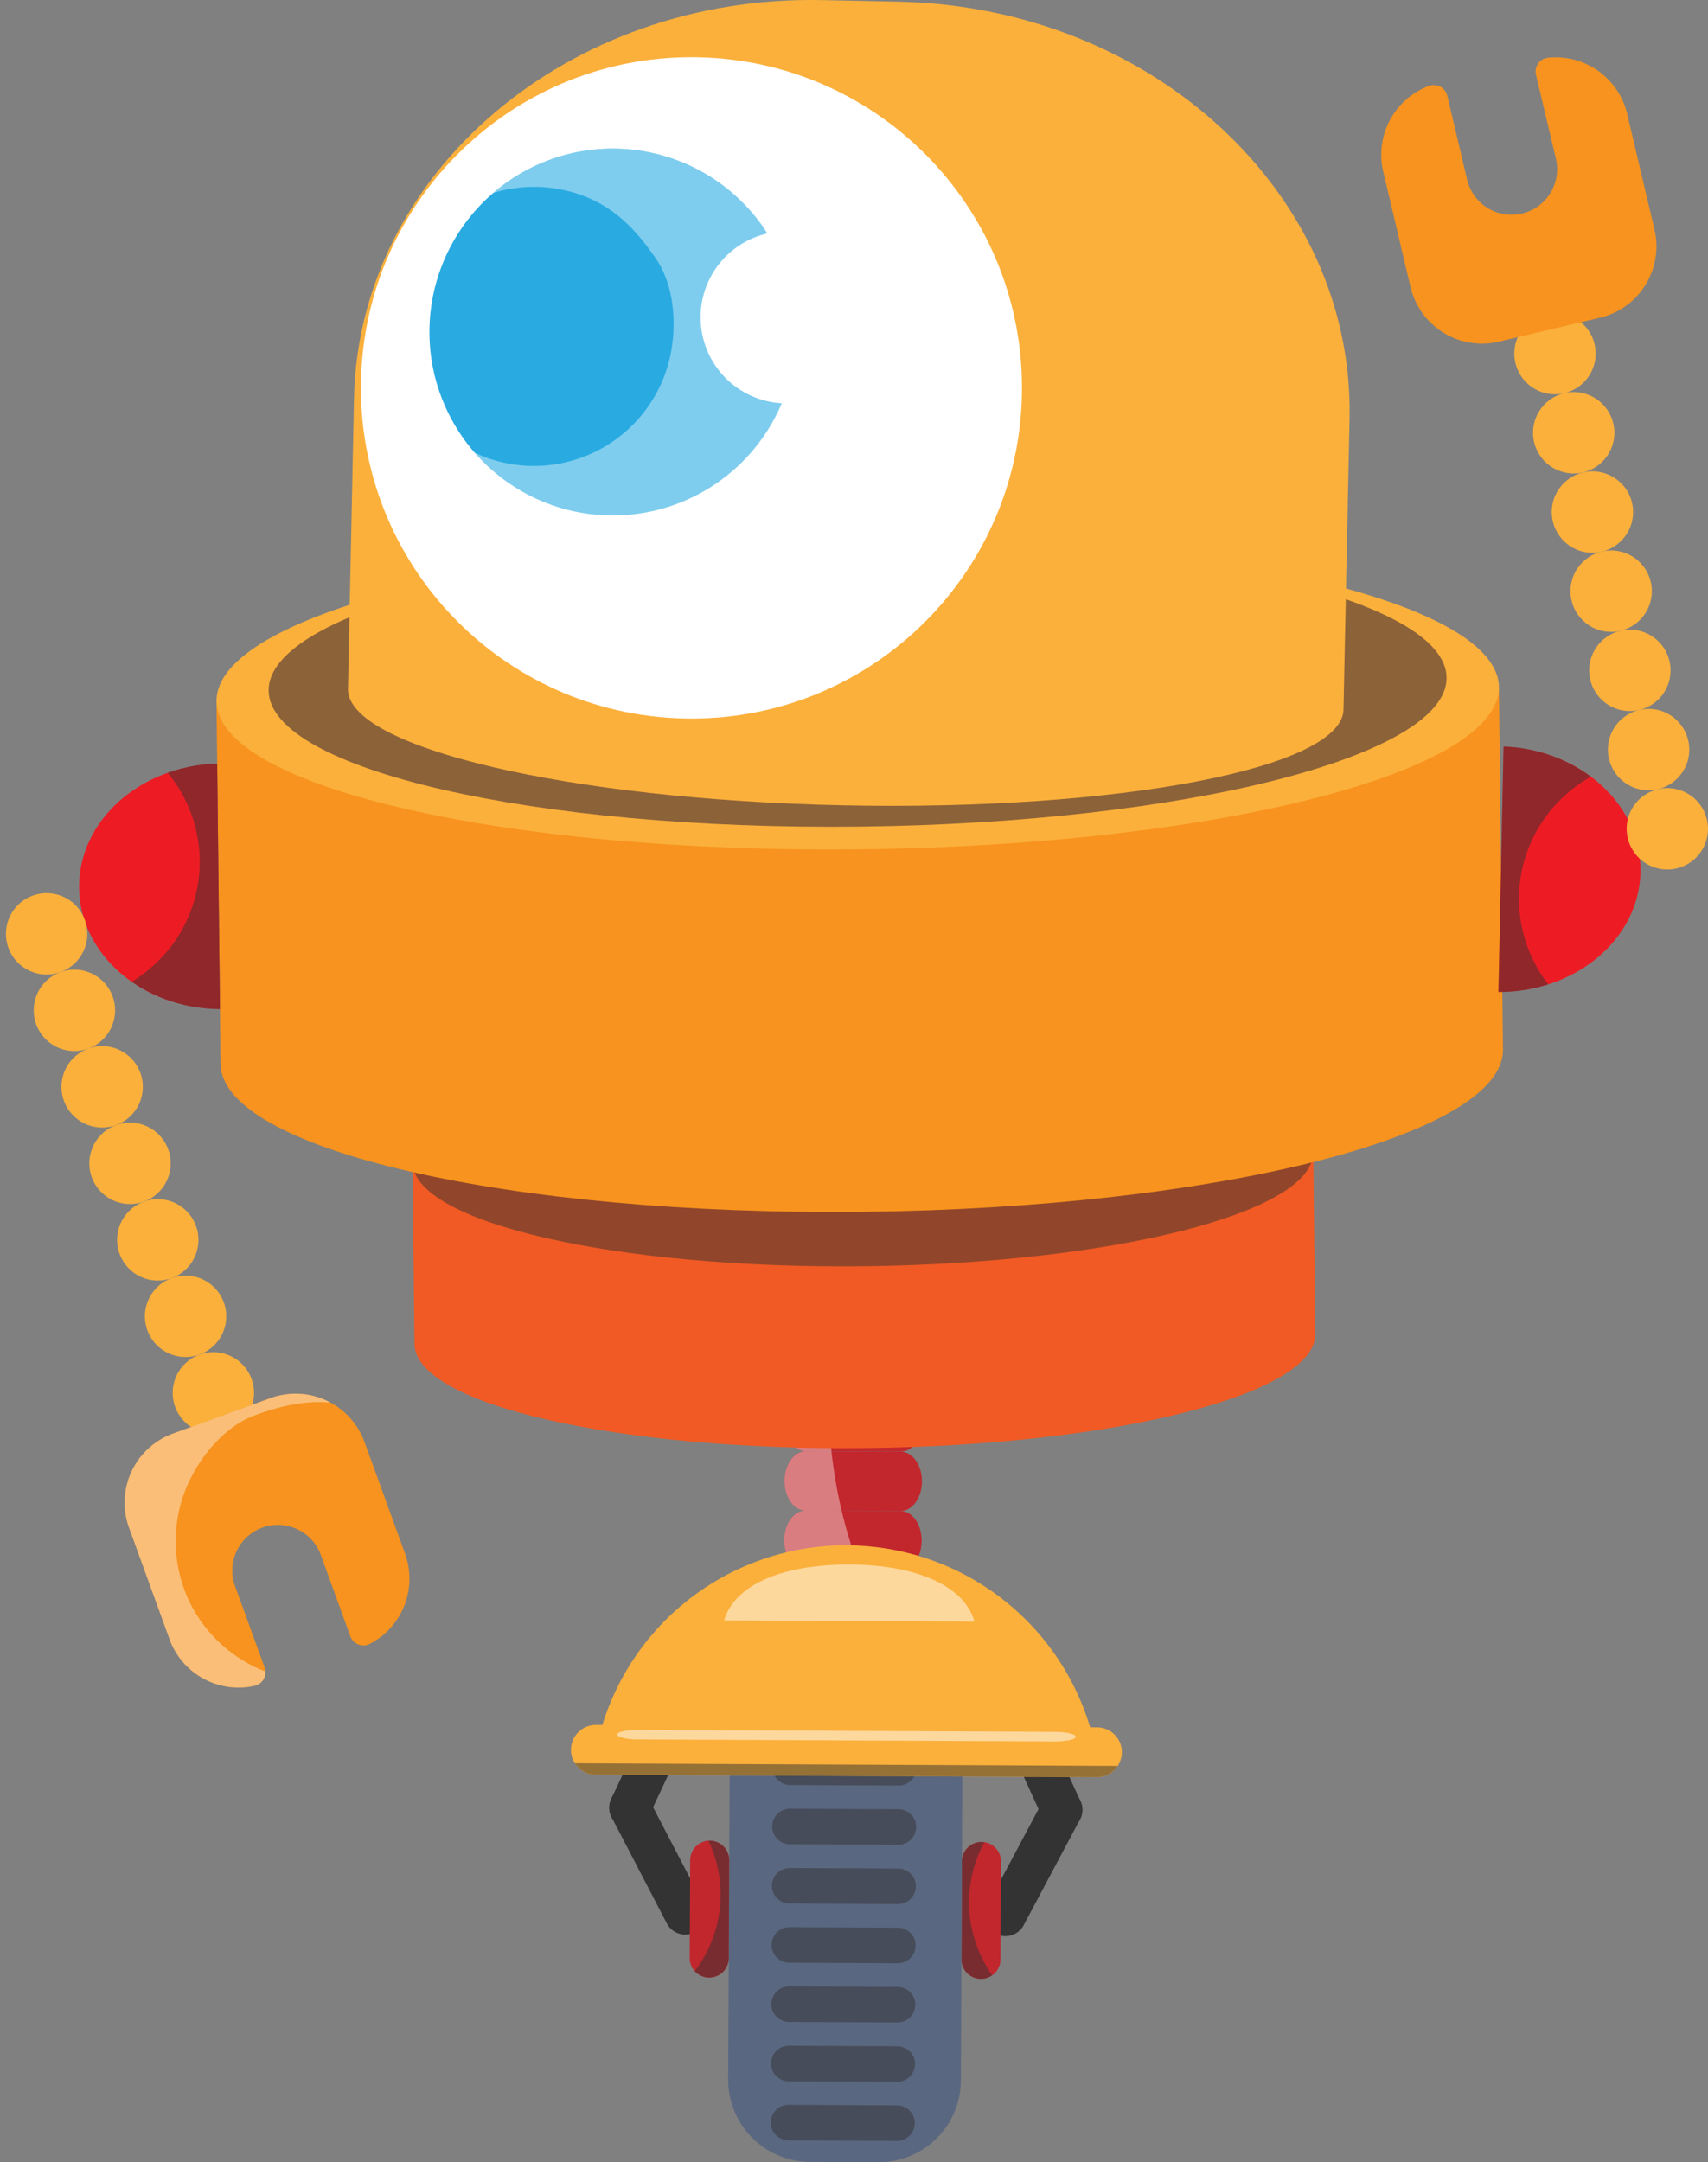 <svg xmlns="http://www.w3.org/2000/svg" viewBox="0 0 962.02 1217.3"><rect x="0" y="0" width="962.02" height="1217.3" fill="#808080" stroke="none"/><defs><style>.cls-1{isolation:isolate;}.cls-2{fill:none;}.cls-3,.cls-5{fill:#333;}.cls-4{fill:#c1272d;}.cls-10,.cls-13,.cls-5{opacity:0.5;}.cls-13,.cls-5{mix-blend-mode:multiply;}.cls-6{fill:#5a6780;}.cls-18,.cls-7{opacity:0.4;}.cls-10,.cls-18,.cls-8{fill:#fff;}.cls-9{fill:#fbb03b;}.cls-11{fill:#f15a24;}.cls-12,.cls-13{fill:#b22a7e;}.cls-14{fill:#f7931e;}.cls-15{fill:#8c6239;}.cls-16{fill:#29abe2;}.cls-17{fill:#ed1c24;}</style></defs><title>characterEndScreen</title><g class="cls-1"><g id="Layer_2" data-name="Layer 2"><g id="content-layer"><rect class="cls-2" x="2.17" y="301.97" width="927.16" height="903.98" transform="translate(3.64 -2.24) rotate(0.28)"/><path class="cls-3" d="M587.38,1023.78a11.66,11.66,0,1,0,21.21-9.7l-28.05-61.31a11.66,11.66,0,0,0-21.21,9.7Z"/><path class="cls-3" d="M556,1072.82a11.66,11.66,0,0,0,20.59,11l31.69-59.51a11.67,11.67,0,0,0-20.59-11Z"/><path class="cls-4" d="M541.52,1103a11,11,0,0,0,22,.11l.26-55.1a11,11,0,0,0-22-.1Z"/><path class="cls-5" d="M546.11,1077.61a71.94,71.94,0,0,1,8.26-40.48,12.62,12.62,0,0,0-1.53-.13,11,11,0,0,0-11.05,10.94l-.27,55.09a11,11,0,0,0,17.33,9A72.05,72.05,0,0,1,546.11,1077.61Z"/><path class="cls-3" d="M365.37,1022.71a11.66,11.66,0,1,1-21.11-9.91l28.64-61A11.66,11.66,0,0,1,394,961.67Z"/><path class="cls-3" d="M396.28,1072.05a11.66,11.66,0,0,1-20.7,10.76L344.46,1023a11.66,11.66,0,0,1,20.7-10.76Z"/><path class="cls-6" d="M541.2,1171.28a46.24,46.24,0,0,1-46.45,46l-38.61-.19a46.24,46.24,0,0,1-46-46.46l.92-191.58a46.24,46.24,0,0,1,46.46-46l38.61.18a46.23,46.23,0,0,1,46,46.46Z"/><path class="cls-5" d="M516.32,962a10,10,0,0,1-10,9.93l-61.1-.29a10,10,0,1,1,.1-20l61.1.29a10,10,0,0,1,9.93,10Z"/><path class="cls-5" d="M516.16,995.29a10,10,0,0,1-10,9.93l-61.1-.29a10,10,0,0,1,.09-20l61.11.29a10,10,0,0,1,9.93,10Z"/><path class="cls-5" d="M516,1028.63a10,10,0,0,1-10,9.93l-61.1-.3a10,10,0,0,1,.09-20l61.11.29a10,10,0,0,1,9.93,10Z"/><path class="cls-5" d="M515.84,1062a10,10,0,0,1-10,9.94l-61.1-.29a10,10,0,0,1,.09-20l61.11.29a10,10,0,0,1,9.93,10Z"/><path class="cls-5" d="M515.68,1095.31a10,10,0,0,1-10,9.94l-61.1-.3a10,10,0,0,1,.09-20l61.11.29a10,10,0,0,1,9.93,10Z"/><path class="cls-5" d="M515.52,1128.65a10,10,0,0,1-10,9.94l-61.1-.29a10,10,0,0,1,.09-20l61.1.3a10,10,0,0,1,9.94,10Z"/><path class="cls-5" d="M515.36,1162a10,10,0,0,1-10,10l-61.11-.29a10,10,0,0,1,.1-20l61.1.3a10,10,0,0,1,9.94,10Z"/><path class="cls-5" d="M515.2,1195.33a10,10,0,0,1-10,9.94l-61.11-.3a10,10,0,0,1,.1-20l61.1.3a10,10,0,0,1,9.94,10Z"/><path class="cls-4" d="M519.76,733.7c0,9.22-5.46,16.68-12.1,16.65l-53.34-.26c-6.65,0-12-7.54-11.95-16.77s5.46-16.69,12.11-16.66l53.34.26c6.64,0,12,7.54,11.94,16.78Z"/><path class="cls-4" d="M519.43,800.54c0,9.25-5.46,16.7-12.09,16.67L454,817c-6.66,0-12-7.54-11.95-16.78s5.46-16.69,12.11-16.65l53.34.25c6.64,0,12,7.55,11.93,16.77Z"/><path class="cls-4" d="M519.6,767.13c-.05,9.23-5.46,16.68-12.1,16.64l-53.34-.25c-6.65,0-12-7.54-12-16.77s5.46-16.69,12.11-16.66l53.34.26c6.64,0,12,7.55,11.94,16.78Z"/><path class="cls-4" d="M519.11,867.42c0,9.22-5.46,16.69-12.1,16.66l-53.34-.26c-6.65,0-12-7.55-11.95-16.77s5.46-16.7,12.11-16.67l53.34.26c6.64,0,12,7.53,11.94,16.78Z"/><path class="cls-4" d="M519.27,834c0,9.22-5.46,16.7-12.1,16.66l-53.34-.25c-6.65,0-12-7.56-11.95-16.78S447.34,816.92,454,817l53.34.26c6.63,0,12,7.54,11.93,16.77Z"/><g class="cls-7"><path class="cls-8" d="M469.77,741.39a65.9,65.9,0,0,1,8.9-24.61l-24.19-.12c-6.65,0-12.07,7.43-12.11,16.66s5.3,16.74,11.95,16.77l14.32.07C469,747.23,469.35,744.3,469.77,741.39Z"/><path class="cls-8" d="M466.6,783.58l-12.44-.06c-6.65,0-12.07,7.43-12.11,16.65S447.34,816.92,454,817l14.31.07A294.53,294.53,0,0,1,466.6,783.58Z"/><path class="cls-8" d="M468.64,750.16l-14.32-.07c-6.65,0-12.07,7.43-12.11,16.66s5.3,16.73,12,16.77l12.44.06A306.54,306.54,0,0,1,468.64,750.16Z"/><path class="cls-8" d="M474.05,850.48l-20.22-.1c-6.65,0-12.06,7.42-12.11,16.67s5.3,16.74,11.95,16.77l30.79.15A249.23,249.23,0,0,1,474.05,850.48Z"/><path class="cls-8" d="M468.31,817,454,817c-6.66,0-12.07,7.43-12.12,16.66s5.3,16.74,11.95,16.78l20.22.09A273.54,273.54,0,0,1,468.31,817Z"/></g><path class="cls-9" d="M617.59,987.31A143.57,143.57,0,0,0,335.53,986Z"/><path class="cls-10" d="M548.88,912.92c-6.2-21.49-35.31-32-70.36-32.14s-64.26,10-70.67,31.46Z"/><path class="cls-4" d="M410.46,1102.4a11,11,0,0,1-22-.11l.27-55.09a11,11,0,0,1,22,.11Z"/><path class="cls-5" d="M399.78,1036.26c-.25,0-.49,0-.73,0a71.21,71.21,0,0,1-7.72,73.44,11,11,0,0,0,19.13-7.34l.26-55.09A11,11,0,0,0,399.78,1036.26Z"/><path class="cls-9" d="M631.85,986.52a14,14,0,0,1-14.09,14l-282.2-1.36a14,14,0,0,1,.13-28.06l282.2,1.36a14,14,0,0,1,14,14.1Z"/><path class="cls-5" d="M323.84,992.69a14,14,0,0,0,11.72,6.43l282.2,1.36a14,14,0,0,0,11.77-6.31Z"/><path class="cls-10" d="M605.9,977.75c0,1.5-5.24,2.68-11.69,2.65L359.3,979.26c-6.45,0-11.67-1.26-11.67-2.75s5.24-2.67,11.69-2.64L594.24,975c6.45,0,11.67,1.27,11.66,2.75Z"/><path class="cls-11" d="M231.87,613.36l1.59,143.34c.38,33.88,114.26,60.08,254.36,58.53s253.37-30.29,253-64.17l-1.59-143.34Z"/><path class="cls-5" d="M230.73,511l1.6,143.34c.38,33.88,114.25,60.08,254.36,58.52s253.36-30.28,253-64.17l-1.59-143.33Z"/><path class="cls-12" d="M231.87,613.36c.38,33.89,114.26,60.09,254.36,58.54s253.37-30.29,253-64.18S625,547.64,484.87,549.19,231.5,579.48,231.87,613.36Z"/><path class="cls-13" d="M310.45,612.48c.27,23.39,78.86,41.48,175.57,40.41S660.9,632,660.63,608.6s-78.85-41.48-175.55-40.4S310.2,589.11,310.45,612.48Z"/><path class="cls-14" d="M121.94,394.82l2.27,204.06c.53,48.24,162.67,85.56,362.13,83.34s360.73-43.13,360.2-91.36l-2.27-204.07Z"/><path class="cls-9" d="M121.94,394.82c.54,48.24,162.67,85.54,362.14,83.33S844.8,435,844.27,386.79s-162.68-85.54-362.13-83.33S121.4,346.58,121.94,394.82Z"/><path class="cls-15" d="M151.3,388.82c.5,44.31,149.43,78.58,332.63,76.54s331.33-39.6,330.84-83.91-149.41-78.57-332.62-76.54S150.81,344.52,151.3,388.82Z"/><path class="cls-9" d="M463,.06l43.12.9c142.93,3,256.66,108.09,254,234.8l-3.4,163.71c-.68,33-126.75,57.11-281.6,53.9S195.34,420.82,196,387.83l3.4-163.71C202.05,97.41,320-2.91,463,.06Z"/><path class="cls-8" d="M575.58,222.24c-2.13,102.79-87.18,184.39-190,182.25S201.2,317.3,203.33,214.5s87.18-184.39,190-182.26S577.71,119.45,575.58,222.24Z"/><path class="cls-16" d="M430.33,128.58c.64.94,1.15,1.91,1.76,2.86a48.48,48.48,0,0,0,8.18,95.63,103.26,103.26,0,1,1-9.94-98.49Z"/><g class="cls-7"><path class="cls-8" d="M277.94,258.93a78.58,78.58,0,0,0,98-52.39c5.63-18.51,5-44.15-6.37-60.72-12-17.56-25-30.88-46-37.28a79,79,0,0,0-45.73.08,103.3,103.3,0,0,1,152.51,20c.64.94,1.15,1.91,1.76,2.86a48.48,48.48,0,0,0,8.18,95.63,103.2,103.2,0,0,1-173.18,27.62A74.63,74.63,0,0,0,277.94,258.93Z"/></g><path class="cls-17" d="M122.33,429.86c-43.54,1.31-78.2,32.32-77.79,70s35.77,67.9,79.33,68.24Z"/><path class="cls-5" d="M94.42,435.07a78.46,78.46,0,0,1,1.35,98.5,85.22,85.22,0,0,1-21.53,19.18,88,88,0,0,0,49.63,15.33l-1.54-138.22A91.46,91.46,0,0,0,94.42,435.07Z"/><path class="cls-9" d="M4.73,533.57a22.91,22.91,0,1,0,13.71-29.36A22.92,22.92,0,0,0,4.73,533.57Z"/><path class="cls-9" d="M20.38,576.63a22.91,22.91,0,1,0,13.71-29.36A22.91,22.91,0,0,0,20.38,576.63Z"/><path class="cls-9" d="M36,619.7a22.91,22.91,0,1,0,13.71-29.37A22.92,22.92,0,0,0,36,619.7Z"/><path class="cls-9" d="M51.69,662.76A22.91,22.91,0,1,0,65.4,633.4,22.92,22.92,0,0,0,51.69,662.76Z"/><path class="cls-9" d="M67.34,705.83a22.91,22.91,0,1,0,13.72-29.36A22.9,22.9,0,0,0,67.34,705.83Z"/><path class="cls-9" d="M83,748.89A22.91,22.91,0,1,0,96.7,719.52,22.92,22.92,0,0,0,83,748.89Z"/><path class="cls-9" d="M98.65,792a22.91,22.91,0,1,0,13.71-29.36A22.89,22.89,0,0,0,98.65,792Z"/><path class="cls-14" d="M144.37,948.79a6,6,0,0,1-.94.28,41.35,41.35,0,0,1-47.91-26.15L72.66,860a41.35,41.35,0,0,1,24.71-52.93l55-20a41.35,41.35,0,0,1,52.93,24.71l22.86,62.9a41.35,41.35,0,0,1-19.93,50.81,6.44,6.44,0,0,1-.9.39,7.83,7.83,0,0,1-10-4.68L180.55,875a25.7,25.7,0,0,0-48.3,17.56l16.8,46.22a7.79,7.79,0,0,1-4.68,10Z"/><path class="cls-18" d="M106.62,901.55a79.11,79.11,0,0,1-3.53-59.12c6.19-18.32,21.63-38.81,40.51-45.67,14.57-5.3,28.24-8.47,42.64-7.08a41.12,41.12,0,0,0-33.82-2.6l-55,20A41.35,41.35,0,0,0,72.66,860l22.86,62.9a41.35,41.35,0,0,0,47.91,26.15,6,6,0,0,0,.94-.28,7.66,7.66,0,0,0,5.1-7.76A79.1,79.1,0,0,1,106.62,901.55Z"/><path class="cls-17" d="M844,558.48c43.55.08,79.2-29.81,80-67.47s-33.58-69-77.11-70.73Z"/><path class="cls-5" d="M872.06,554.16a78.46,78.46,0,0,1,1.78-98.49A85.43,85.43,0,0,1,896,437.18a88.12,88.12,0,0,0-49.12-16.9L844,558.48A91.62,91.62,0,0,0,872.06,554.16Z"/><path class="cls-9" d="M961.4,461.32a22.9,22.9,0,1,0-17,27.56A22.91,22.91,0,0,0,961.4,461.32Z"/><path class="cls-9" d="M950.86,416.73a22.91,22.91,0,1,0-17,27.56A22.92,22.92,0,0,0,950.86,416.73Z"/><path class="cls-9" d="M940.31,372.13a22.91,22.91,0,1,0-17,27.57A22.92,22.92,0,0,0,940.31,372.13Z"/><path class="cls-9" d="M929.77,327.54a22.91,22.91,0,1,0-17,27.57A22.92,22.92,0,0,0,929.77,327.54Z"/><path class="cls-9" d="M919.22,283a22.91,22.91,0,1,0-17,27.57A22.91,22.91,0,0,0,919.22,283Z"/><path class="cls-9" d="M908.67,238.36a22.91,22.91,0,1,0-17,27.57A22.91,22.91,0,0,0,908.67,238.36Z"/><path class="cls-9" d="M898.13,193.77a22.91,22.91,0,1,0-17,27.57A22.89,22.89,0,0,0,898.13,193.77Z"/><path class="cls-14" d="M870.93,32.68c.32-.07.65-.13,1-.17a41.36,41.36,0,0,1,44.55,31.54l15.4,65.13a41.35,41.35,0,0,1-30.69,49.7l-57,13.48a41.36,41.36,0,0,1-49.71-30.69l-15.4-65.13a41.35,41.35,0,0,1,25.69-48.15,7.94,7.94,0,0,1,1-.28,7.79,7.79,0,0,1,9.4,5.8l11.33,47.87a25.7,25.7,0,0,0,50-11.84L865.12,42.09a7.82,7.82,0,0,1,5.81-9.41Z"/></g></g></g></svg>